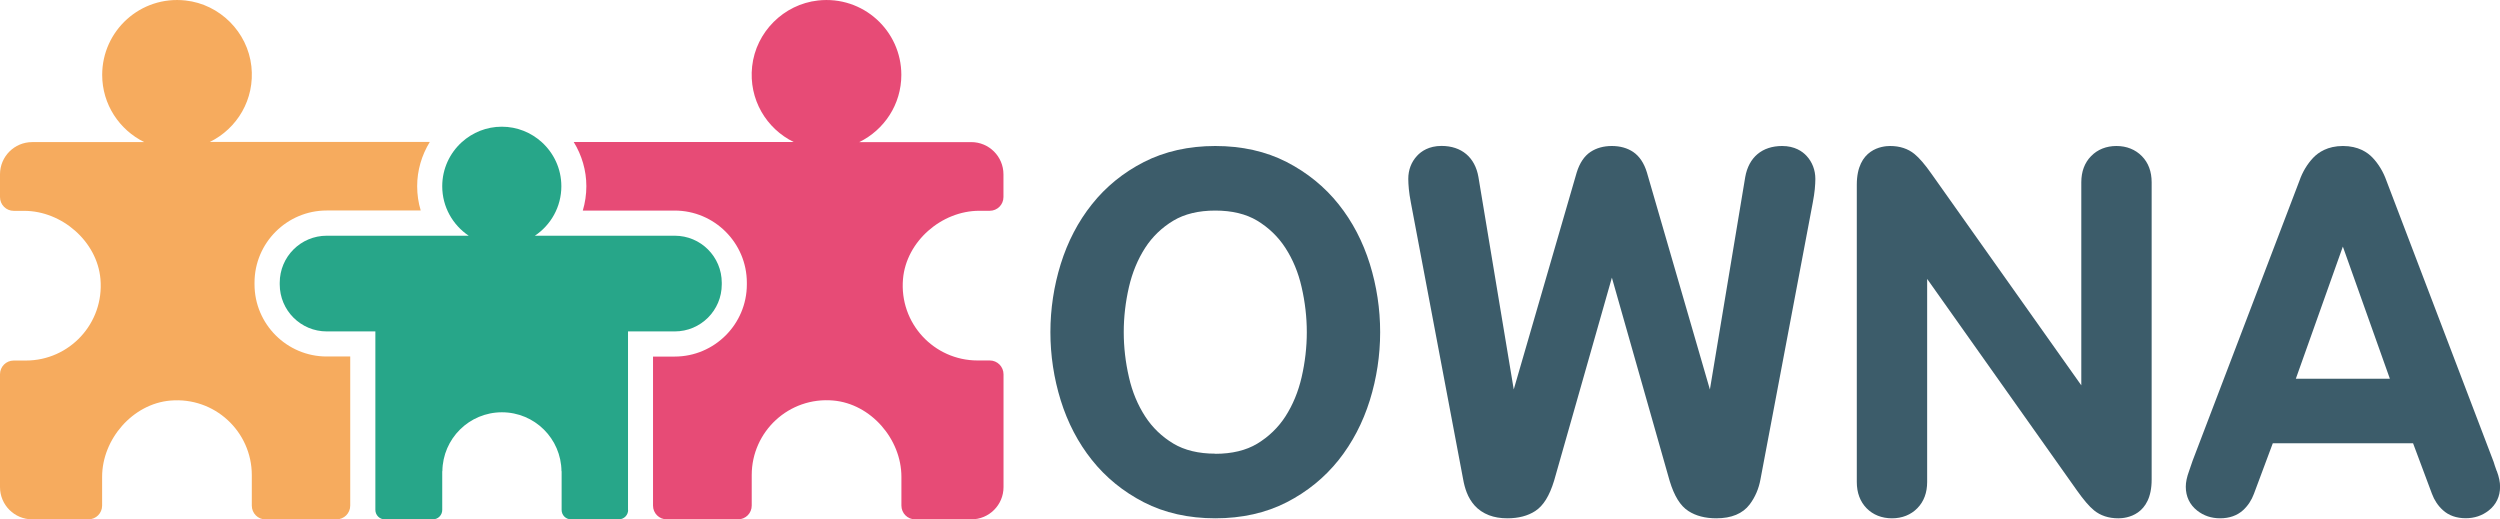 <?xml version="1.0" encoding="UTF-8"?><svg id="Layer_2" xmlns="http://www.w3.org/2000/svg" viewBox="0 0 358.91 74.56"><defs><style>.cls-1{fill:#f6ab5e;}.cls-2{fill:#e74b76;}.cls-3{fill:#27a689;}.cls-4{fill:#3c5c6a;}</style></defs><path class="cls-3" d="M90.16,73.21h0v-25.63h6.71c3.73,0,6.75-3.02,6.75-6.75v-.24c0-3.73-3.02-6.75-6.75-6.75h-20.08c2.29-1.53,3.8-4.14,3.8-7.1,0-2.52-1.09-4.77-2.82-6.34-1.52-1.37-3.52-2.21-5.73-2.21s-4.21,.84-5.73,2.21c-1.73,1.56-2.82,3.82-2.82,6.34,0,2.96,1.51,5.56,3.8,7.1h-20.38c-3.73,0-6.75,3.02-6.75,6.75v.24c0,3.73,3.02,6.75,6.75,6.75h6.98v25.62h0c0,.75,.6,1.36,1.35,1.36h6.9s0,0,0,0c.75,0,1.35-.6,1.35-1.35,0,0,0-.01,0-.02v-5.54h.02c.05-4.68,3.85-8.46,8.55-8.46s8.5,3.78,8.55,8.46h.02v5.56h0c0,.75,.6,1.35,1.35,1.35h6.85c.75,0,1.35-.6,1.35-1.35Z"/><path class="cls-1" d="M48.31,74.56c1.09,0,1.97-.88,1.97-1.97v-.02s0-21.39,0-21.39h-3.38c-5.71,0-10.36-4.65-10.36-10.36v-.24c0-5.71,4.65-10.36,10.36-10.36h13.5c-.34-1.12-.51-2.3-.51-3.5,0-2.25,.65-4.44,1.81-6.34H30.12c3.91-1.91,6.49-6.11,5.97-10.86C35.55,4.6,31.57,.61,26.64,.07c-6.48-.72-11.97,4.34-11.97,10.68,0,4.24,2.47,7.9,6.04,9.65H4.63C2.07,20.4,0,22.47,0,25.03v3.26H0c0,1.1,.88,1.98,1.97,1.98h0s1.5,0,1.5,0c5.41,0,10.48,4.39,10.95,9.78,.56,6.37-4.45,11.71-10.7,11.71H1.97c-1.09,0-1.97,.88-1.97,1.97H0v16.2c0,2.56,2.07,4.63,4.63,4.63H12.69c1.09,0,1.97-.88,1.97-1.97h0v-4.13c0-5.41,4.39-10.48,9.78-10.95,6.37-.56,11.71,4.45,11.71,10.7v4.38h0c0,1.1,.88,1.98,1.97,1.98h0s10.19,0,10.19,0h-.01Z"/><path class="cls-2" d="M93.75,72.59c0,1.09,.88,1.97,1.97,1.97h10.23c1.09,0,1.97-.88,1.97-1.97h0v-4.39c0-6.25,5.34-11.26,11.71-10.7,5.39,.47,9.78,5.54,9.78,10.95v4.13h0c0,1.1,.88,1.98,1.97,1.98h8.06c2.56,0,4.63-2.07,4.63-4.63v-16.19h0c0-1.1-.88-1.99-1.97-1.99h0c-.62,0-1.23,0-1.76,0-6.25,0-11.26-5.34-10.7-11.71,.47-5.39,5.54-9.78,10.95-9.78h1.5c1.09,0,1.97-.88,1.97-1.97h0v-3.26c0-2.56-2.07-4.63-4.63-4.63h-16.07c3.57-1.75,6.04-5.4,6.04-9.65,0-6.34-5.49-11.4-11.97-10.68-4.93,.55-8.91,4.53-9.45,9.46-.52,4.75,2.06,8.95,5.97,10.86h-31.58c1.16,1.89,1.81,4.08,1.81,6.34,0,1.2-.18,2.38-.51,3.5h13.19c5.71,0,10.36,4.65,10.36,10.36v.24c0,5.71-4.65,10.36-10.36,10.36h-3.11v21.39h0Z"/><g><path class="cls-4" d="M192.18,29.33c-2-2.51-4.51-4.55-7.46-6.07-2.98-1.53-6.43-2.3-10.25-2.3s-7.27,.78-10.25,2.3c-2.95,1.51-5.46,3.55-7.46,6.07-1.98,2.48-3.48,5.37-4.48,8.58-.98,3.16-1.48,6.45-1.48,9.78s.5,6.62,1.48,9.78c1,3.21,2.5,6.09,4.48,8.57,2,2.51,4.5,4.55,7.46,6.07,2.98,1.53,6.43,2.3,10.25,2.3s7.27-.77,10.25-2.3c2.95-1.51,5.46-3.56,7.46-6.07,1.97-2.48,3.48-5.37,4.48-8.58,.98-3.16,1.48-6.45,1.48-9.78s-.5-6.62-1.48-9.78c-1-3.21-2.5-6.09-4.48-8.57Zm-17.71,35.8c-2.4,0-4.42-.49-6.02-1.45-1.65-.99-3.01-2.3-4.04-3.89-1.07-1.65-1.86-3.54-2.33-5.62h0c-.5-2.15-.75-4.33-.75-6.49s.25-4.33,.75-6.49c.48-2.07,1.26-3.96,2.33-5.62,1.03-1.59,2.39-2.9,4.04-3.89,1.6-.96,3.62-1.45,6.02-1.45s4.42,.49,6.02,1.45c1.65,1,3.01,2.31,4.04,3.9,1.07,1.65,1.86,3.54,2.33,5.62,.5,2.16,.75,4.34,.75,6.49s-.25,4.33-.75,6.49c-.48,2.07-1.26,3.96-2.33,5.62-1.03,1.59-2.39,2.9-4.04,3.9-1.6,.96-3.62,1.45-6.02,1.45Z"/><path class="cls-4" d="M255.86,20.96c-2.88,0-4.81,1.62-5.31,4.47l-5.07,30.49-9.04-31.15c-.41-1.36-1.08-2.35-1.98-2.96-.84-.56-1.87-.85-3.06-.85s-2.21,.29-3.06,.85c-.9,.6-1.56,1.6-1.98,2.95l-9.04,31.15-5.07-30.5c-.49-2.83-2.43-4.46-5.3-4.46-1.81,0-2.91,.77-3.51,1.42-.83,.89-1.26,2.03-1.26,3.31,0,.43,.03,.93,.08,1.46,.05,.55,.15,1.2,.3,1.99l7.49,39.65c.12,.68,.29,1.33,.52,1.92,.27,.7,.65,1.33,1.14,1.88,.54,.6,1.23,1.07,2.06,1.39,.76,.29,1.64,.44,2.63,.44,1.59,0,2.94-.35,4-1.04,1.16-.75,2.05-2.17,2.72-4.38l8.29-29.13,8.29,29.17c.66,2.18,1.54,3.6,2.7,4.34,1.06,.69,2.41,1.04,4,1.04,2.18,0,3.79-.67,4.79-1.99,.79-1.05,1.31-2.27,1.55-3.6l7.5-39.68c.15-.8,.25-1.45,.3-1.99,.05-.55,.08-1.03,.08-1.46,0-1.27-.44-2.42-1.26-3.31-.6-.65-1.7-1.42-3.51-1.42Z"/><path class="cls-4" d="M303.85,20.96c-1.46,0-2.72,.5-3.65,1.46-.93,.95-1.4,2.22-1.4,3.75v29.15l-21.51-30.37c-.94-1.34-1.75-2.28-2.45-2.85-.92-.75-2.09-1.14-3.49-1.14-1.12,0-4.78,.4-4.78,5.55v42.69c0,1.54,.47,2.8,1.4,3.76,.93,.95,2.19,1.45,3.65,1.45s2.72-.5,3.65-1.46c.93-.95,1.4-2.22,1.4-3.75v-29.16l21.51,30.38c.95,1.34,1.75,2.28,2.45,2.85,.92,.75,2.09,1.14,3.49,1.14,1.12,0,4.78-.4,4.78-5.55V26.17c0-1.54-.47-2.8-1.4-3.75-.93-.95-2.19-1.46-3.65-1.46Z"/><path class="cls-4" d="M358.44,67.63c-.21-.58-.36-1.02-.44-1.31l-15.38-40.34c-.46-1.31-1.14-2.43-2-3.34-.73-.77-2.06-1.68-4.26-1.68s-3.53,.92-4.26,1.68c-.86,.91-1.54,2.03-1.98,3.3l-15.35,40.23-.05,.15c-.09,.29-.24,.73-.45,1.31-.32,.87-.47,1.6-.47,2.25,0,1.39,.56,2.58,1.63,3.42,.94,.74,2.04,1.11,3.29,1.11,1.34,0,2.45-.39,3.3-1.16,.7-.64,1.22-1.43,1.56-2.35l2.71-7.26h20.14l2.71,7.25c.34,.92,.87,1.72,1.57,2.35,.84,.77,1.95,1.16,3.29,1.16,1.24,0,2.35-.37,3.29-1.11,1.07-.84,1.63-2.02,1.63-3.42,0-.65-.15-1.39-.47-2.25Zm-15.34-13.26h-13.5l6.75-18.97,6.75,18.97Z"/></g></svg>